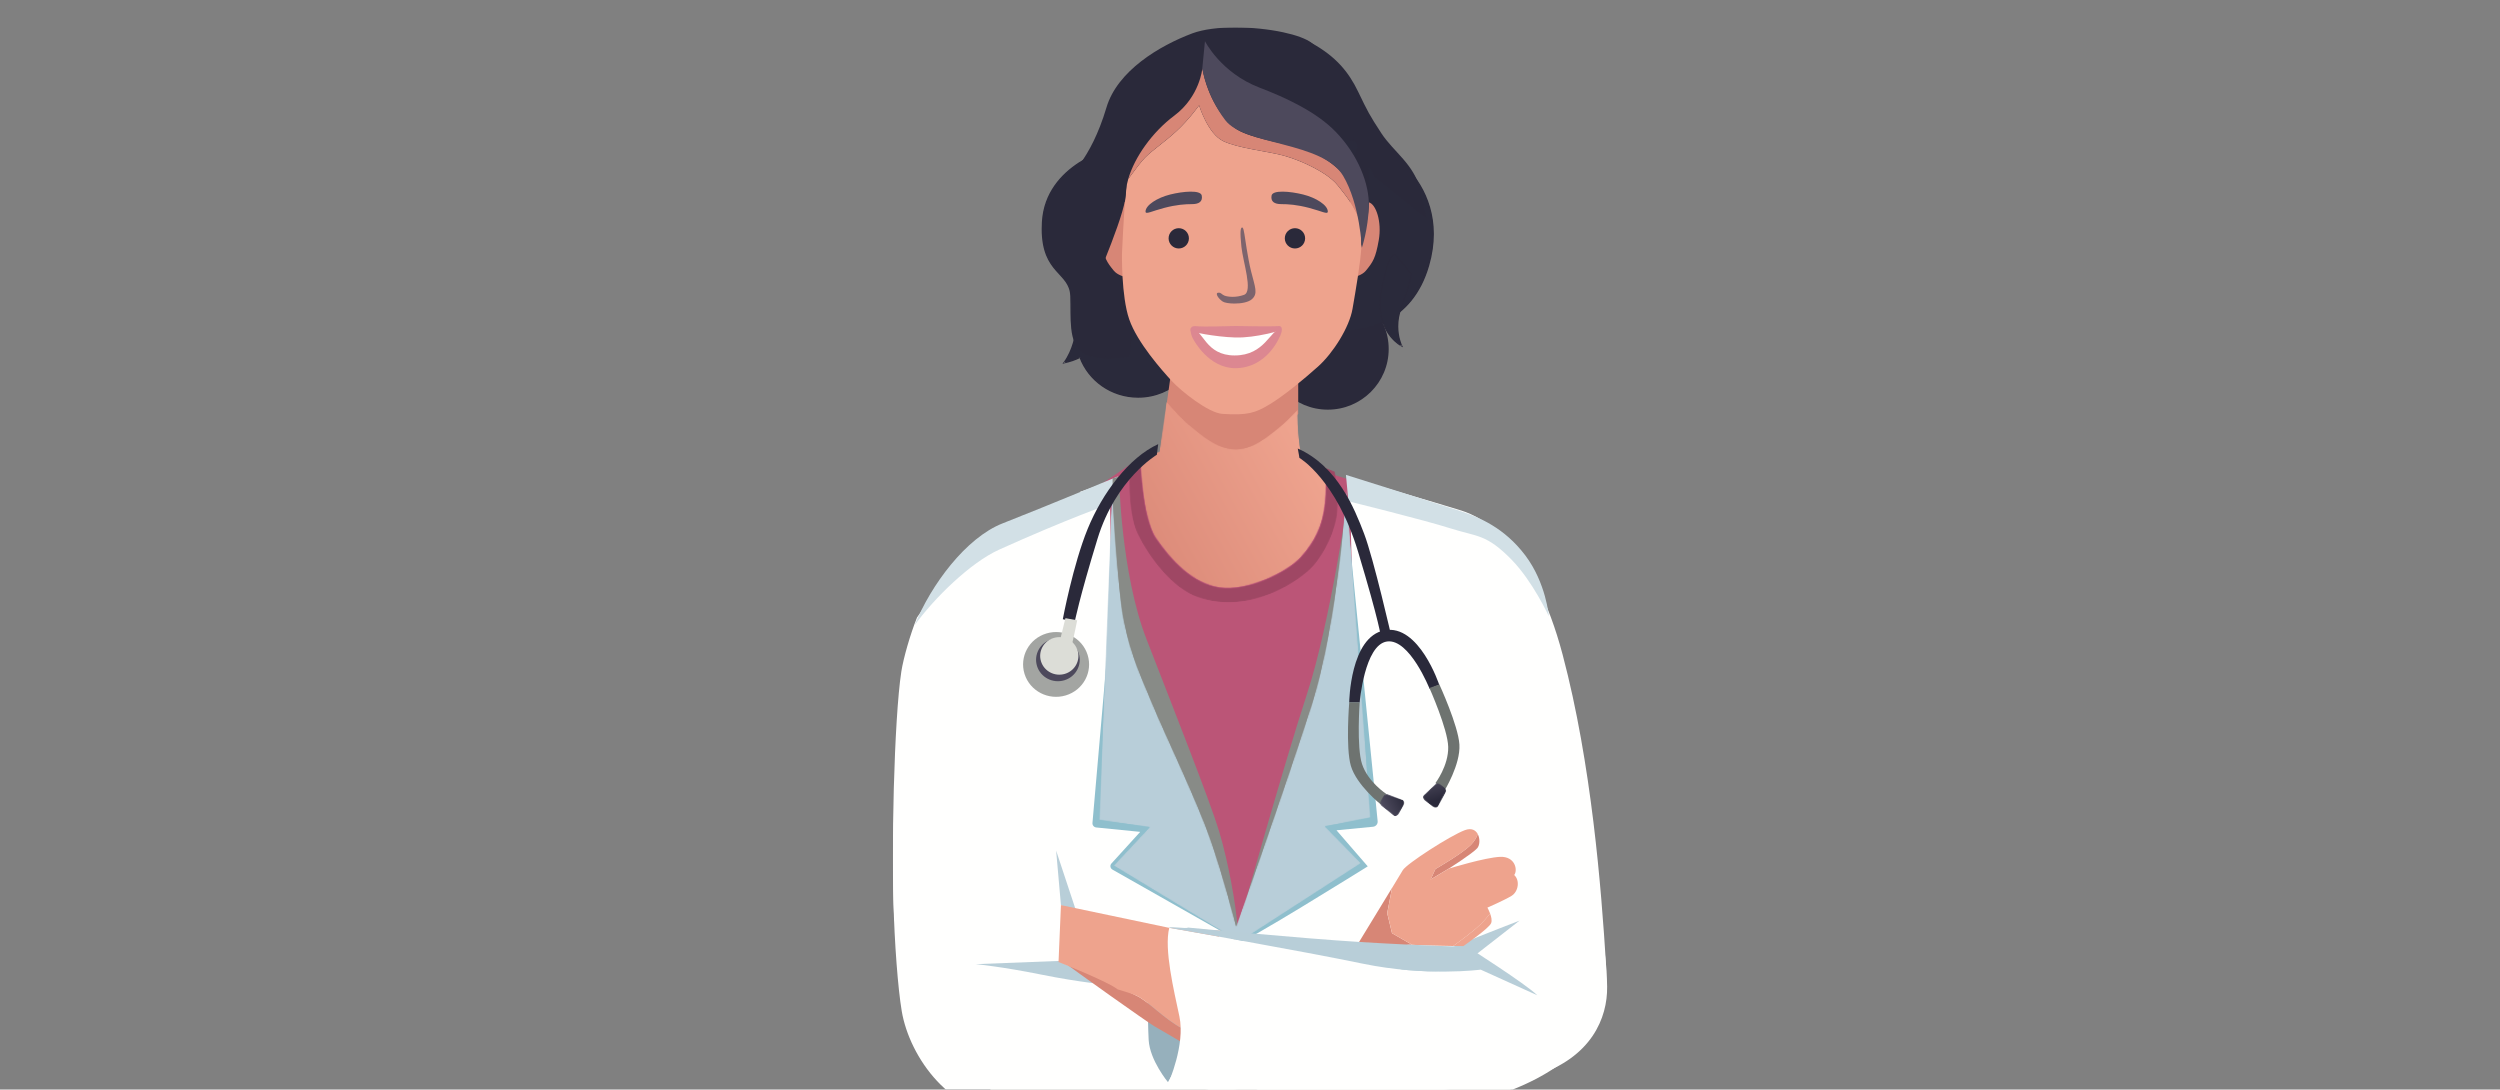 <?xml version="1.0" encoding="UTF-8"?>
<svg xmlns="http://www.w3.org/2000/svg" xmlns:xlink="http://www.w3.org/1999/xlink" id="Ebene_1" viewBox="0 0 2156 939.64">
  <rect x="0" y="0" width="2156" height="939.64" fill="#808080" stroke="none"/>
  <defs>
    <clipPath id="clippath">
      <rect y="-236.36" width="2156" height="1176" fill="none" stroke-width="0"></rect>
    </clipPath>
    <mask id="mask" x="769.99" y="408.47" width="615.33" height="470.45" maskUnits="userSpaceOnUse">
      <g id="mask0_7_2307">
        <path d="m770,408.47h615.32v470.42h-615.32v-470.42Z" fill="#fff" fill-rule="evenodd" stroke-width="0"></path>
      </g>
    </mask>
    <mask id="mask-1" x="770.15" y="574.31" width="405.57" height="387.6" maskUnits="userSpaceOnUse">
      <g id="mask1_7_2307">
        <path d="m770.15,574.31h405.57v387.59h-405.57v-387.59Z" fill="#fff" fill-rule="evenodd" stroke-width="0"></path>
      </g>
    </mask>
    <mask id="mask-2" x="983.32" y="346.35" width="160.14" height="160.7" maskUnits="userSpaceOnUse">
      <g id="mask2_7_2307">
        <path d="m999.95,389.53l-16.62,4.16c0,.2,1.41,52.68,13.86,70.64,12.92,18.65,31.19,38.78,54.74,42.25,23.56,3.47,58.21-13.16,69.99-26.31,11.78-13.16,18.7-27.02,20.78-46.41,1.03-9.63.87-21.49.43-30.97l-20.53-8.51s-3.46-15.94-3.46-35.33v-5.8c-5.57,5.8-10.87,11.08-14.55,14.09-11.78,9.7-24.94,20.78-40.19,20.1-15.23-.69-27.72-11.78-39.49-21.47-4.93-4.07-12.17-11.89-18.93-19.62l-6.02,43.17v.02Z" fill="#fff" fill-rule="evenodd" stroke-width="0"></path>
      </g>
    </mask>
    <linearGradient id="Unbenannter_Verlauf" x1="961.47" y1="231.95" x2="1121.48" y2="319.84" gradientTransform="translate(0 703.28) scale(1 -1)" gradientUnits="userSpaceOnUse">
      <stop offset="0" stop-color="#d98776"></stop>
      <stop offset="1" stop-color="#eea38e"></stop>
    </linearGradient>
    <mask id="mask-3" x="973.81" y="394.31" width="179.87" height="125.19" maskUnits="userSpaceOnUse">
      <g id="mask3_7_2307">
        <path d="m974.18,401.91s-2.78,38.69,6.94,58.71c9.72,20.02,29.98,47.07,52.08,54.57,45.84,15.54,88.89-15.2,99.32-26.94,10.4-11.75,19.44-31.08,20.83-46.28,1.39-15.2-2.08-35.24-2.08-35.24l-7.89-3.25c.43,9.47.59,21.29-.44,30.88-2.08,19.34-9.03,33.16-20.83,46.28-11.8,13.12-46.54,29.71-70.15,26.26-23.62-3.45-41.93-23.53-54.87-42.14-12.51-17.96-13.9-70.46-13.9-70.46l-9.04,7.59.02.02Z" fill="#fff" fill-rule="evenodd" stroke-width="0"></path>
      </g>
    </mask>
    <mask id="mask-4" x="948.09" y="419.73" width="233.79" height="392.37" maskUnits="userSpaceOnUse">
      <g id="mask4_7_2307">
        <path d="m948.1,707.11l43.44,6.22-31.03,33.16,108.28,65.62,104.83-67.69-31.05-31.77,39.3-7.61-20.69-283.91s-6.9,114.68-30.34,187.9c-23.45,73.22-64.82,189.96-64.82,189.96,0,0-11.04-43.51-22.75-76.67-11.73-33.16-39.3-90.5-48.97-113.99-9.65-23.49-18.61-41.45-24.83-71.85-6.22-30.4-10.35-116.74-10.35-116.74l-11.04,287.38h.02Z" fill="#fff" fill-rule="evenodd" stroke-width="0"></path>
      </g>
    </mask>
    <linearGradient id="Unbenannter_Verlauf_2" x1="1015.19" y1="168.58" x2="1163.85" y2="8.71" gradientTransform="translate(0 703.28) scale(1 -1)" gradientUnits="userSpaceOnUse">
      <stop offset="0" stop-color="#b8ced9"></stop>
      <stop offset="1" stop-color="#b8ced9"></stop>
    </linearGradient>
    <mask id="mask-5" x="1190.21" y="684.81" width="20.88" height="19.07" maskUnits="userSpaceOnUse">
      <g id="mask5_7_2307">
        <path d="m1192.74,686.94l-1.93,3.43c-.94,1.64-.76,3.58.4,4.52l10.57,8.47c1.37,1.1,3.56.34,4.68-1.63l4.03-7.16c1.1-1.97.63-4.25-1.01-4.86l-12.67-4.77c-.27-.11-.56-.14-.85-.14-1.19,0-2.46.81-3.2,2.13" fill="#fff" fill-rule="evenodd" stroke-width="0"></path>
      </g>
    </mask>
    <linearGradient id="Unbenannter_Verlauf_3" x1="1211.04" y1="14.26" x2="1193.86" y2="6.26" gradientTransform="translate(0 703.28) scale(1 -1)" gradientUnits="userSpaceOnUse">
      <stop offset="0" stop-color="#2a293a"></stop>
      <stop offset="1" stop-color="#4d4a5d"></stop>
    </linearGradient>
    <mask id="mask-6" x="1227.21" y="675.48" width="19.95" height="21.08" maskUnits="userSpaceOnUse">
      <g id="mask6_7_2307">
        <path d="m1237.83,676.21l-9.88,9.43c-1.29,1.23-.83,3.54.95,4.91l6.51,5.06c1.79,1.39,4.12,1.23,4.95-.32l6.51-12.07c.7-1.32.1-3.18-1.4-4.35l-3.12-2.42c-.81-.63-1.75-.96-2.6-.96-.74,0-1.41.23-1.92.71" fill="#fff" fill-rule="evenodd" stroke-width="0"></path>
      </g>
    </mask>
    <linearGradient id="Unbenannter_Verlauf_4" x1="1238.86" y1="13.08" x2="1233.14" y2="31.8" gradientTransform="translate(0 703.28) scale(1 -1)" gradientUnits="userSpaceOnUse">
      <stop offset="0" stop-color="#2a293a"></stop>
      <stop offset="1" stop-color="#4d4a5d"></stop>
    </linearGradient>
    <mask id="mask-7" x="919.99" y="23.64" width="263.89" height="218.15" maskUnits="userSpaceOnUse">
      <g id="mask7_7_2307">
        <path d="m919.99,23.64h263.88v218.15h-263.88V23.64Z" fill="#fff" fill-rule="evenodd" stroke-width="0"></path>
      </g>
    </mask>
  </defs>
  <g clip-path="url(#clippath)">
    <rect y="-236.36" width="2156" height="1176" fill="none" stroke-width="0"></rect>
    <path d="m854.14,1063.35h448.56v-133.41h-448.56v133.41Z" fill="#fffffe" fill-rule="evenodd" stroke-width="0"></path>
    <path d="m981.55,238.19c-27.27,0-49.73,20.04-52.88,45.86-.25.02-.4.04-.4.04,0,0-1.41,16.34-10.55,28.71,4.91-1.01,9.54-2.58,13.75-4.72,7.45,20,27.05,34.3,50.07,34.3,29.42,0,53.28-23.33,53.28-52.1s-23.86-52.1-53.28-52.1Z" fill="#2a2a3b" fill-rule="evenodd" stroke-width="0"></path>
    <path d="m981.55,238.19v-.62c-27.59,0-50.31,20.28-53.51,46.41l.61.07-.07-.61c-.25.02-.4.04-.4.04l-.51.05-.05.51s-.02.23-.07.71c-.38,3.25-2.48,17.02-10.35,27.7l-.94,1.28,1.57-.33c4.97-1.03,9.65-2.62,13.9-4.77l-.29-.54-.58.2c7.54,20.24,27.36,34.7,50.67,34.7,29.77,0,53.9-23.6,53.9-52.71s-24.12-52.71-53.9-52.71v1.21c14.55,0,27.71,5.76,37.23,15.09,9.54,9.33,15.41,22.19,15.41,36.41s-5.89,27.09-15.41,36.41c-9.52,9.32-22.68,15.09-37.23,15.09-22.75,0-42.14-14.11-49.5-33.88l-.23-.65-.63.33c-4.16,2.1-8.73,3.65-13.59,4.66l.13.6.51.36c9.27-12.56,10.64-28.97,10.66-29.02l-.61-.06.07.62s.14,0,.38-.04l.49-.04.05-.49c3.11-25.53,25.32-45.34,52.26-45.34v-.61l.04-.02Z" fill="#2a293a" fill-rule="evenodd" stroke-width="0"></path>
    <path d="m1197.61,300.97c0,28.89-23.5,52.32-52.5,52.32s-52.49-23.42-52.49-52.32,23.49-52.31,52.49-52.31,52.5,23.42,52.5,52.31Z" fill="#2a293a" fill-rule="evenodd" stroke-width="0"></path>
    <g mask="url(#mask)">
      <path d="m1385.05,831.92c-4.15-66.3-12.47-173.01-37.42-267.28-24.94-94.28-67.57-118.11-87.32-124.33-19.75-6.22-94.6-27.97-94.6-27.97l-44.69,17.62-152.17-21.47-.97,19.41s-66.52,20.73-123.69,46.62c-24.59,11.15-36.59,34.73-53.36,58.03-5.71,14.15-11.71,34.91-13.52,46.62-6.23,40.41-9,157.47-6.23,211.35,2.21,42.77,130.98,58.71,319.45,55.95,188.48-2.77,275.11,32.45,275.11,32.45,0,0,22.44,1.5,19.4-46.96" fill="#fffffe" fill-rule="evenodd" stroke-width="0"></path>
    </g>
    <path d="m980.52,396.62l-30.65,20.74,25.08,191.57,61.29,162.53,29.96,37.35s70.35-93.37,71.04-96.14c.7-2.77,38.31-219.92,38.31-219.92l2.1-74.69-28.56-8.98-80.1,9.69-88.46-22.14-.02-.02Z" fill="#b57" fill-rule="evenodd" stroke-width="0"></path>
    <path d="m959.63,567.44l-2.66-152.14c-5.29,1.81-14.33,4.93-25.44,8.82l13.46,115.33,14.62,28.01.02-.02Z" fill="#fffffe" fill-rule="evenodd" stroke-width="0"></path>
    <path d="m861.51,474.07c57.16-25.84,98.05-40.42,98.05-40.42l1.84-20.2,3-2.76s-55.08,23.08-99.77,40.66c-31.75,12.49-61.86,53.22-75.86,87.84,16.75-23.24,48.16-53.99,72.75-65.11" fill="#d2e0e6" fill-rule="evenodd" stroke-width="0"></path>
    <g mask="url(#mask-1)">
      <path d="m825.48,574.31s-40.88,89.23-50.24,116.1c-9.36,26.87-4.16,142.29,2.42,181.56,6.67,39.75,42.61,90.95,95.61,89.92,53-1.03,302.45-38.24,302.45-38.24l-24.94-104.4-298.29-53.74-27.02-191.2Z" fill="#fffffe" fill-rule="evenodd" stroke-width="0"></path>
    </g>
    <path d="m1331.96,680.42l22.86,69.25s30.14,26.87,31.17,101.28c.38,26.87-13.51,60.97-61.31,76.48-47.82,15.5-139.27,13.42-187.09,17.56-47.81,4.14-88.69-19.64-88.69-19.64l4.5-110.59,161.1,12.39,117.44-146.75.02.02Z" fill="#fffffe" fill-rule="evenodd" stroke-width="0"></path>
    <path d="m1163.43,423.49s-16.01,113.25-36.19,174.71c-20.19,61.46-59.85,203.02-59.85,203.02l32.02-26.92s48.03-116.02,48.72-121.55c.7-5.53,13.91-107.72,13.91-107.72l1.39-121.54Z" fill="#888b87" fill-rule="evenodd" stroke-width="0"></path>
    <path d="m965.07,411.06s1.39,82.87,23.67,140.17c22.27,57.32,54.97,140.19,62.64,165.73,7.66,25.55,14.62,62.83,16.01,84.24,1.39,21.42-14.62-2.08-14.62-2.08l-64.73-167.8-22.28-75.95-6.27-112.56v-30.38l5.57-1.37h.02Z" fill="#888b87" fill-rule="evenodd" stroke-width="0"></path>
    <path d="m1024.92,369.62c11.84,9.67,24.36,20.71,39.67,21.41,15.32.69,28.53-10.36,40.37-20.02,3.7-3.02,9.03-8.28,14.62-14.06v-49.46l-46.63,25.55-61.94-19.34-5.1,36.36c6.8,7.72,14.06,15.52,19.03,19.57" fill="#d78676" fill-rule="evenodd" stroke-width="0"></path>
    <path d="m1167.95,574.02l26.1-140.88,3.14-9.11c-16.43-4.79-29.24-8.49-29.24-8.49l-4.66,1.83.83,6.11,3.83,150.53v.02Z" fill="#fffffe" fill-rule="evenodd" stroke-width="0"></path>
    <g mask="url(#mask-2)">
      <path d="m999.95,389.53l-16.62,4.16c0,.2,1.41,52.68,13.86,70.64,12.92,18.65,31.19,38.78,54.74,42.25,23.56,3.47,58.21-13.16,69.99-26.31,11.78-13.16,18.7-27.02,20.78-46.41,1.03-9.63.87-21.49.43-30.97l-20.53-8.51s-3.46-15.94-3.46-35.33v-5.8c-5.57,5.8-10.87,11.08-14.55,14.09-11.78,9.7-24.94,20.78-40.19,20.1-15.23-.69-27.72-11.78-39.49-21.47-4.93-4.07-12.17-11.89-18.93-19.62l-6.02,43.17v.02Z" fill="url(#Unbenannter_Verlauf)" fill-rule="evenodd" stroke-width="0"></path>
    </g>
    <g mask="url(#mask-3)">
      <path d="m974.18,401.91s-2.78,38.69,6.94,58.71c9.72,20.02,29.98,47.07,52.08,54.57,45.84,15.54,88.89-15.2,99.32-26.94,10.4-11.75,19.44-31.08,20.83-46.28,1.39-15.2-2.08-35.24-2.08-35.24l-7.89-3.25c.43,9.47.59,21.29-.44,30.88-2.08,19.34-9.03,33.16-20.83,46.28-11.8,13.12-46.54,29.71-70.15,26.26-23.62-3.45-41.93-23.53-54.87-42.14-12.51-17.96-13.9-70.46-13.9-70.46l-9.04,7.59.02.02Z" fill="#9f4764" fill-rule="evenodd" stroke-width="0"></path>
    </g>
    <path d="m1335.72,531.42s-13.79-29.85-31.79-48.39c-22.08-22.73-29.87-19.97-53.16-27.4-23.31-7.41-87.91-23.31-87.91-23.31l-2.12-22.79s83.02,26.08,98.97,31.32c15.96,5.24,37.68,14.26,55.68,38.09,18,23.84,20.33,52.48,20.33,52.48Z" fill="#d2e0e6" fill-rule="evenodd" stroke-width="0"></path>
    <path d="m959.8,507.23l-17.66,202.46c-.18,1.97,1.28,3.72,3.25,3.92l37.91,3.79-24.81,27.3c-1.45,1.59-1.05,4.12.83,5.2l109.67,62.21-68.42-62.21-12.43-80.2s-24.88-118.91-22.8-116.85c2.08,2.08-5.53-45.63-5.53-45.63" fill="#8fbfcd" fill-rule="evenodd" stroke-width="0"></path>
    <path d="m1162.26,449.85l25.82,258.3c.26,2.44-1.53,4.61-3.97,4.84l-31.52,3.04,26.95,31.12s-114.03,71.2-110.58,64.98c3.45-6.21,33.87-72.58,33.87-72.58l54.59-186.67,4.84-103v-.02Z" fill="#8fbfcd" fill-rule="evenodd" stroke-width="0"></path>
    <g mask="url(#mask-4)">
      <path d="m948.1,707.11l43.44,6.22-31.03,33.16,108.28,65.62,104.83-67.69-31.05-31.77,39.3-7.61-20.69-283.91s-6.9,114.68-30.34,187.9c-23.45,73.22-64.82,189.96-64.82,189.96,0,0-11.04-43.51-22.75-76.67-11.73-33.16-39.3-90.5-48.97-113.99-9.65-23.49-18.61-41.45-24.83-71.85-6.22-30.4-10.35-116.74-10.35-116.74l-11.04,287.38h.02Z" fill="url(#Unbenannter_Verlauf_2)" fill-rule="evenodd" stroke-width="0"></path>
    </g>
    <path d="m912.87,828.71l43.68,20.74s-24.49-2.08-58.69-8.98c-34.19-6.92-56.38-8.98-56.38-8.98l71.4-2.77h0Z" fill="#b8ced8" fill-rule="evenodd" stroke-width="0"></path>
    <path d="m1310.42,793.94s-110.7,42.64-105.04,44.58c5.65,1.93,50.7-2.21,50.7-2.21l54.36-42.36h-.02Z" fill="#b8ced8" fill-rule="evenodd" stroke-width="0"></path>
    <path d="m1237.9,749.46l-4.15,8.98,15.7-9.38s20.33-12.92,24.49-17.53c2.24-2.47,2.6-8.19.5-12.18-1.08,2.87-2.93,6.22-6.05,9.34-7.63,7.61-30.5,20.74-30.5,20.74" fill="#d78676" fill-rule="evenodd" stroke-width="0"></path>
    <path d="m1196.3,787.5l4.22-21.82c-12.08,19.87-31.48,51.64-31.48,51.64,0,0,13.4,2.31,25.87,1.39,12.49-.92,14.8-4.61,22.88-3.92l-17.33-9.99-4.16-17.3Z" fill="#d78676" fill-rule="evenodd" stroke-width="0"></path>
    <path d="m1285.05,787.72c-1.05-2.78-2.31-4.99-2.31-4.99,0,0,14.8-6.45,20.8-10.13,6-3.69,7.39-13.38,2.31-17.99,3.23-4.16.92-16.14-12.02-15.67-12.94.47-44.36,10.14-44.36,10.14l-15.7,9.38,4.15-8.98s22.88-13.14,30.51-20.74c3.12-3.13,4.96-6.47,6.05-9.34-1.79-3.43-5.39-5.62-11.13-3.49-12.49,4.61-50.37,29.04-53.6,34.57-.9,1.55-4.5,7.48-9.2,15.21l-4.21,21.83,4.16,17.3,17.33,9.99c5.54.47,24.23.85,35.43,1.03,8.21-5.91,18.51-13.64,23.5-18.61,4.01-4,6.63-7.18,8.33-9.47" fill="#eea38d" fill-rule="evenodd" stroke-width="0"></path>
    <path d="m1285.95,796.12c.93-2.29.13-5.62-.92-8.38-1.7,2.29-4.32,5.47-8.33,9.47-4.99,4.97-15.29,12.7-23.49,18.61,5.13.09,8.71.13,8.71.13,0,0,22.17-15.22,24.03-19.83Z" fill="#eea38d" fill-rule="evenodd" stroke-width="0"></path>
    <path d="m989.58,824.33s0,54.99,1.03,72.61c1.05,17.64,16.64,36.3,16.64,36.3,0,0,22.88-38.38,26-68.47,3.13-30.08-43.67-40.46-43.67-40.46" fill="#96b0bc" fill-rule="evenodd" stroke-width="0"></path>
    <path d="m1120.59,394.85s31.89,18.67,50.6,80.92c18.72,62.23,19.75,73.66,19.75,73.66l9.36,1.03s-15.6-68.47-23.91-90.25c-8.31-21.77-22.98-58.21-57.19-73.42,1.05,5.19,1.39,8.08,1.39,8.08" fill="#2a293a" fill-rule="evenodd" stroke-width="0"></path>
    <path d="m1163.56,605.79s.69-56.71,30.5-62.23c29.8-5.53,47.13,47.02,47.13,47.02l-8.31,3.45s-17.33-43.57-36.74-40.8c-19.41,2.77-23.56,52.57-23.56,52.57h-9.02Z" fill="#2a293a" fill-rule="evenodd" stroke-width="0"></path>
    <path d="m1172.58,605.79s-2.78,38.73,2.08,53.25c5.15,15.43,20.8,25.59,20.8,25.59l-4.85,8.98s-20.8-16.61-25.64-33.2c-4.61-15.78-1.39-54.65-1.39-54.65h9.02l-.02.02Z" fill="#6e7370" fill-rule="evenodd" stroke-width="0"></path>
    <path d="m1232.75,593.32s15.83,35.47,16.18,50.8c.36,16.28-11.01,31.17-11.01,31.17l7.66,6.79s14.08-22.73,13.01-39.99c-.99-16.43-17.31-51.86-17.31-51.86l-8.54,3.09h.01Z" fill="#6e7370" fill-rule="evenodd" stroke-width="0"></path>
    <g mask="url(#mask-5)">
      <path d="m1192.74,686.94l-1.93,3.43c-.94,1.64-.76,3.58.4,4.52l10.57,8.47c1.37,1.1,3.56.34,4.68-1.63l4.03-7.16c1.1-1.97.63-4.25-1.01-4.86l-12.67-4.77c-.27-.11-.56-.14-.85-.14-1.19,0-2.46.81-3.2,2.13" fill="url(#Unbenannter_Verlauf_3)" fill-rule="evenodd" stroke-width="0"></path>
    </g>
    <g mask="url(#mask-6)">
      <path d="m1237.83,676.21l-9.88,9.43c-1.29,1.23-.83,3.54.95,4.91l6.51,5.06c1.79,1.39,4.12,1.23,4.95-.32l6.51-12.07c.7-1.32.1-3.18-1.4-4.35l-3.12-2.42c-.81-.63-1.75-.96-2.6-.96-.74,0-1.41.23-1.92.71" fill="url(#Unbenannter_Verlauf_4)" fill-rule="evenodd" stroke-width="0"></path>
    </g>
    <path d="m998.83,383.01l-1.17,9.18s-35.29,20.65-51.18,72.52c-15.88,51.86-19.64,71.6-19.64,71.6l-10.28-2.29s8.89-47.27,21.5-78.03c12.61-30.76,35.53-61.49,60.77-72.97Z" fill="#2a293a" fill-rule="evenodd" stroke-width="0"></path>
    <path d="m902.44,546.3c15.02-4.52,30.94,3.78,35.54,18.52,4.61,14.75-3.83,30.38-18.87,34.9-15.02,4.52-30.94-3.78-35.55-18.52-4.61-14.74,3.83-30.38,18.87-34.89Z" fill="#a3a5a2" fill-rule="evenodd" stroke-width="0"></path>
    <path d="m906.83,551.32c9.94-3,20.47,2.49,23.53,12.25,3.05,9.78-2.55,20.11-12.49,23.11-9.96,3-20.47-2.49-23.53-12.25-3.05-9.76,2.55-20.11,12.49-23.11Z" fill="#4d495c" fill-rule="evenodd" stroke-width="0"></path>
    <path d="m908.71,550.18c8.71-2.62,17.93,2.19,20.6,10.73,2.67,8.55-2.22,17.6-10.93,20.22-8.71,2.62-17.93-2.19-20.6-10.73-2.67-8.55,2.22-17.6,10.93-20.24" fill="#dcddd7" fill-rule="evenodd" stroke-width="0"></path>
    <path d="m918.83,533.11l-5.08,20.74s4.14,4.61,10.61,2.29c1.84-7.37,4.61-21.2,4.61-21.2l-10.14-1.84Z" fill="#dcddd7" fill-rule="evenodd" stroke-width="0"></path>
    <g mask="url(#mask-7)">
      <path d="m919.99,154.9c0-1.39,20.4-15.67,34.23-62.22,9.4-31.62,45.74-53.24,73.86-63.84,19.39-7.3,54.01-6.25,78.53-.99,11.06,2.37,20.06,5.58,24.69,9.29,22.57,17.98,37.78,42.86,43.78,72.82,5.98,29.96,11.98,49.79,6.9,91.26-5.07,41.49-42.84,40.57-42.84,40.57l-142.87-38.26-76.28-48.63Z" fill="#2a293a" fill-rule="evenodd" stroke-width="0"></path>
    </g>
    <path d="m960.1,127.44s-58.13,13.79-60.95,64.04c-2.55,45.16,23.65,41.76,24.47,63.81.69,18.67-1.9,40.08,10.39,48.37,12.29,8.3,39.49,3.45,39.49,3.45l20.31-176.93-33.72-2.77.02.02Z" fill="#2a293a" fill-rule="evenodd" stroke-width="0"></path>
    <path d="m960.1,127.44l-.14-.6s-14.64,3.47-29.62,13.26c-14.98,9.78-30.4,25.97-31.82,51.34-.13,2.1-.18,4.08-.18,6-.02,19.59,6.05,29.02,12.18,36.05,3.05,3.51,6.11,6.43,8.4,9.72,2.3,3.31,3.89,6.98,4.07,12.11.34,9.29-.14,19.32.85,28.12.49,4.39,1.34,8.49,2.87,12.04,1.54,3.54,3.74,6.56,6.94,8.71,5.89,3.96,14.82,4.95,22.75,4.95,9.25,0,17.17-1.41,17.18-1.41l.45-.09,20.44-178.01-34.44-2.82h-.09l.14.61-.05.62,33.09,2.71-20.24,176.3.61.07-.11-.6s-.49.09-1.35.22c-2.62.4-8.76,1.17-15.61,1.17-7.83,0-16.59-1.05-22.06-4.75-2.96-2.01-5.02-4.79-6.49-8.17-2.2-5.08-3-11.49-3.29-18.41-.29-6.9-.09-14.29-.34-21.32-.2-5.37-1.9-9.32-4.28-12.76-3.6-5.15-8.69-9.18-12.87-15.54-4.17-6.36-7.48-15.03-7.5-29.55,0-1.88.05-3.85.18-5.93,1.39-24.88,16.46-40.71,31.26-50.38,7.39-4.83,14.71-8.11,20.17-10.17,2.73-1.03,5.01-1.77,6.58-2.24.8-.24,1.41-.4,1.84-.52.41-.11.63-.16.63-.16l-.14-.6v.04Z" fill="#2a293a" fill-rule="evenodd" stroke-width="0"></path>
    <path d="m1138.06,284.81s73.62,14.69,93.92-55.91c13.89-48.39-11.64-80.63-29.71-93.37-18.07-12.74-54.14-18.25-54.14-18.25l-17.2,161.75,7.15,5.8-.02-.02Z" fill="#2a2a3b" fill-rule="evenodd" stroke-width="0"></path>
    <path d="m1138.06,284.81l-.12.6s6.41,1.28,15.97,1.28c11.48,0,27.5-1.84,42.5-9.98,15-8.13,28.95-22.59,36.14-47.67,2.81-9.72,4.02-18.83,4.02-27.23,0-16.84-4.85-30.99-11.51-42.2-6.67-11.2-15.15-19.48-22.45-24.63-9.16-6.45-22.73-11.01-34.04-13.99-11.32-2.98-20.35-4.37-20.37-4.37l-.63-.11-17.31,162.71,7.53,6.11.15.04.12-.6.4-.47-6.9-5.58,17.17-161.43-.62-.07-.09.6s.56.09,1.57.27c3.56.61,12.74,2.33,22.97,5.26,10.23,2.95,21.54,7.12,29.33,12.63,7.15,5.04,15.52,13.21,22.08,24.25,6.56,11.04,11.33,24.95,11.33,41.56,0,8.3-1.19,17.28-3.96,26.89-7.12,24.79-20.81,38.92-35.54,46.93-14.75,7.99-30.58,9.81-41.92,9.81-4.72,0-8.66-.31-11.43-.63-1.37-.16-2.45-.33-3.19-.43-.37-.05-.65-.11-.84-.15-.19-.04-.28-.05-.28-.05l-.13.6.05.05Z" fill="#2a293a" fill-rule="evenodd" stroke-width="0"></path>
    <path d="m1162.26,174.44s11.55-1.39,18.02,0c6.47,1.39,11.54,17.04,8.76,32.71-2.76,15.67-5.08,18.88-11.08,26.26-6,7.37-23.54,7.37-23.54,7.37l7.84-66.35v.02Z" fill="#d78676" fill-rule="evenodd" stroke-width="0"></path>
    <path d="m976.22,174.44s-11.55-1.39-18.02,0c-6.47,1.39-11.55,17.04-8.76,32.71,2.76,15.67,5.08,18.88,11.08,26.26,6,7.37,23.55,7.37,23.55,7.37l-7.86-66.35.02.02Z" fill="#d78676" fill-rule="evenodd" stroke-width="0"></path>
    <path d="m1108.46,134.59c-14.31-4.14-40.17-6.45-53.58-12.9-13.39-6.45-20.78-30.86-20.78-30.86,0,0-8.76,12.45-19.86,22.57-11.07,10.14-19.4,15.2-26.78,22.57-2.84,2.82-8.51,10.25-14.44,18.34-.98,3.36-1.64,6.63-1.95,9.78-2.08,20.75-3.47,54.61-3.47,54.61,0,0-.69,36.63,6.23,56.67,6.92,20.04,28.4,44.24,36.72,53.22,8.31,8.98,31.71,27.58,43.64,28.33,21.47,1.39,28.4-.69,40.87-8.29,12.47-7.61,28.41-20.73,41.57-32.47,13.15-11.75,27.01-33.86,29.78-49.77,2.76-15.9,6.92-40.08,7.62-53.22.29-5.53.33-12.54-.29-20.02-5.6-15.88-13.57-25.05-20.04-33.2-8.76-11.06-30.93-21.2-45.25-25.33" fill="#eea38d" fill-rule="evenodd" stroke-width="0"></path>
    <path d="m1121.38,127.44c-15.93-4.14-46.4-8.98-56.79-17.28-10.39-8.29-22.86-25.57-27.7-51.14,0,0-2.08,24.2-24.26,40.77-18.81,14.08-34.13,35.64-39.61,54.5,5.93-8.08,11.6-15.51,14.44-18.34,7.39-7.37,15.71-12.43,26.78-22.57,11.08-10.14,19.86-22.57,19.86-22.57,0,0,7.39,24.41,20.78,30.86,13.39,6.45,39.25,8.75,53.57,12.9,14.31,4.14,36.48,14.28,45.26,25.33,6.47,8.15,14.44,17.31,20.04,33.2-.85-10.3-2.92-21.52-7.33-31.12-7.63-16.59-29.1-30.41-45.04-34.55Z" fill="#d78676" fill-rule="evenodd" stroke-width="0"></path>
    <path d="m987.91,182.5c0,2.76,5.55-.47,16.16-3.22,10.62-2.77,18.02-3.24,24.02-3.24s9.23-2.29,8.31-7.37c-.92-5.06-16.16-3.69-27.25-.92-11.08,2.76-21.25,9.18-21.25,14.74" fill="#4d495c" fill-rule="evenodd" stroke-width="0"></path>
    <path d="m1145.09,182.5c0,2.76-5.55-.47-16.15-3.22-10.63-2.77-18.02-3.24-24.02-3.24s-9.23-2.29-8.31-7.37c.92-5.06,16.15-3.69,27.25-.92,11.08,2.76,21.25,9.18,21.25,14.74" fill="#4d495c" fill-rule="evenodd" stroke-width="0"></path>
    <path d="m1164.79,146.1l6,19.81s2.66,17.1,2.94,27.21c.29,10.12.29,20.02.29,20.02,0,0,4.63-18.67,6-30.18,1.39-11.51.92-32.71-.47-46.08-1.37-13.37-4.15-26.73-4.15-26.73l-10.63,35.94h.02Z" fill="#2a293a" fill-rule="evenodd" stroke-width="0"></path>
    <path d="m953.6,156.97c0,2.76-27.7,66.36-25.41,81.1,2.31,14.74,9.7,21.41,9.7,21.41,0,0,28.64-64.73,32.33-86.85,3.69-22.12-2.77-34.1-2.77-34.1l-13.86,18.43Z" fill="#2a293a" fill-rule="evenodd" stroke-width="0"></path>
    <path d="m1180.49,177.89c.47-19.35-9.23-44.24-28.64-64.28-16.84-17.4-43.77-29.69-65.58-38.02-33.48-12.79-47.11-40.08-47.11-40.08l-2.31,23.49s3.23,22.93,19.86,44.69c16.62,21.77,84.05,18.43,101.59,47.92,14.57,24.49,16.16,62.2,16.16,62.2,0,0,5.54-16.59,6-35.94" fill="#4d495c" fill-rule="evenodd" stroke-width="0"></path>
    <path d="m1025.32,205.54c0,4.83-3.92,8.75-8.76,8.75s-8.77-3.92-8.77-8.75,3.92-8.75,8.77-8.75,8.76,3.92,8.76,8.75Z" fill="#2a293a" fill-rule="evenodd" stroke-width="0"></path>
    <path d="m1125.54,205.54c0,4.83-3.92,8.75-8.76,8.75s-8.77-3.92-8.77-8.75,3.92-8.75,8.77-8.75,8.76,3.92,8.76,8.75Z" fill="#2a293a" fill-rule="evenodd" stroke-width="0"></path>
    <path d="m1203.82,220.05s-6.23-5.53-12.47,30.41c-6.23,35.94,17.32,47.69,17.32,47.69,0,0-7.63-15.2,0-33.86,7.62-18.67,8.31-28.33,8.31-28.33l-13.16-15.9Z" fill="#2a2a3b" fill-rule="evenodd" stroke-width="0"></path>
    <path d="m1203.82,220.05l.42-.45s-.54-.47-1.36-.47c-.67,0-1.5.29-2.38,1.1-1.32,1.23-2.84,3.6-4.5,8.24-1.66,4.64-3.45,11.57-5.24,21.9-.74,4.23-1.07,8.13-1.07,11.73,0,13.59,4.66,22.75,9.33,28.5,4.66,5.75,9.34,8.08,9.37,8.11l1.65.83-.83-1.64-.04-.07c-.34-.72-3.29-7.17-3.29-16.44,0-4.95.83-10.7,3.35-16.84,7.64-18.72,8.34-28.46,8.34-28.51v-.24l-13.33-16.12-.04-.04-.41.45-.47.4,13.15,15.9.47-.4-.61-.05v.11c-.11,1.07-1.16,10.61-8.28,28.05-2.57,6.31-3.43,12.22-3.43,17.31,0,10.17,3.43,17.01,3.45,17.06l.54-.27.27-.54h-.05c-.49-.27-4.99-2.73-9.36-8.31-4.38-5.58-8.62-14.31-8.62-27.2,0-3.52.32-7.36,1.05-11.53,2.36-13.72,4.75-21.34,6.75-25.5,1-2.08,1.9-3.27,2.61-3.92.72-.65,1.22-.78,1.55-.78.2,0,.34.05.45.11l.11.05h.02l.16-.2-.18.2.16-.2-.18.2.42-.45.05-.07Z" fill="#2a293a" fill-rule="evenodd" stroke-width="0"></path>
    <path d="m1104.76,33.45c2.76,1.39,6.47-7.37,26.78,3.92,20.31,11.29,31.41,24.43,39.72,41.71,8.31,17.28,9.7,20.04,20.09,35.94,10.39,15.88,28.41,26.94,33.25,48.38,4.85,21.43,5.55,24.88,5.55,24.88l-44.33-35.26-47.79-86.4-33.25-33.18h-.02Z" fill="#2a293a" fill-rule="evenodd" stroke-width="0"></path>
    <path d="m1066.49,287.54c-18.35-.52-39.38-1.63-39.38-1.63,5.82,8.19,20.17,21.61,38.85,21.61s33.29-15.45,38.94-22.82c0,0-20.09,3.38-38.41,2.86" fill="#fffffe" fill-rule="evenodd" stroke-width="0"></path>
    <path d="m1104.74,283.48c-9.41.65-13.66,23.04-39.99,23.06-25.28,0-27-21.99-36.54-22.88-2.85-.27-.58,6.9,1.09,9.23,0,0,12.79,24.63,35.97,24.63,27.13,0,37.9-26.2,37.9-26.2,1.14-1.5,3.45-7.97,1.57-7.84Z" fill="#dc8791" fill-rule="evenodd" stroke-width="0"></path>
    <path d="m1103.02,281.18c-9.41.65-30.44-.05-37.69-.05s-25.14,1.01-34.68.11c-2.85-.27-5.19,2.33-3.54,4.66.29.09,20,4.63,38.2,5.15,18.34.52,39.59-6.36,39.59-6.36,1.14-1.5,0-3.63-1.89-3.51" fill="#dc8791" fill-rule="evenodd" stroke-width="0"></path>
    <path d="m1064.68,261.79c-4.5,0-8.55-.67-10.16-1.7-3.7-2.37-6.58-6.99-4.39-7.55.38-.09.71-.14,1.01-.14,1.95,0,2.66,1.72,4.88,2.55,1.43.54,3.92,1.05,7.01,1.05,2.89,0,6.33-.45,9.85-1.73,7.86-2.86-.92-28.23-2.31-41.58-1.36-13.03-.72-16.48.6-16.48h.1c1.03,0,1.4,2.95,1.92,5.69.52,2.77,2.78,20.26,5.71,31.97,3.47,13.82,6.23,19.35.69,24.2-3.08,2.67-9.33,3.72-14.91,3.72" fill="#7d646d" fill-rule="evenodd" stroke-width="0"></path>
    <path d="m914.95,780.56l-4.14-47,18,54.38-13.86-7.38Z" fill="#b8ced8" fill-rule="evenodd" stroke-width="0"></path>
    <path d="m995.3,884.92c6.92,4.14,24.26,13.83,32.57,19.36,8.31,5.53,23.54,15.9,23.54,15.9,0,0-3.95-7.61-6.61-22.59-9.29-3.34-18.81-7.12-25.24-10.59-16.63-8.98-29.1-23.49-39.49-28.33-3.05-1.43-56.63-27.67-63.73-29.73,9.76,7.61,72.28,51.99,78.97,55.98Z" fill="#d78676" fill-rule="evenodd" stroke-width="0"></path>
    <path d="m1052.81,802.68s-24.22-1.59-45.09-2.63l-92.76-19.48-2.08,49.08s40.17,15.9,49.88,22.8c.34.25.69.51,1.03.78,7.1,2.06,13.23,4.03,16.28,5.44,10.39,4.84,22.86,19.35,39.49,28.33,6.43,3.47,15.95,7.27,25.24,10.59-1.35-7.62-2.38-17.13-2.38-28.55,0-33.86,10.39-66.36,10.39-66.36Z" fill="#eea38d" fill-rule="evenodd" stroke-width="0"></path>
    <path d="m1363.84,896.69c-1.39-11.06-28.41-28.68-38.09-38.37l-48.85-22.12s-46.77,6.22-101.83-5.18c-52.62-10.9-157.48-29.26-166.7-30.87-4.61,18.45,4.01,54,8.76,76.48,5.15,24.41-9.34,57.01-9.34,57.01,0,0,116.38,22.46,207.81,22.46s149.63-48.37,148.26-59.43" fill="#fffffe" fill-rule="evenodd" stroke-width="0"></path>
    <path d="m1276.9,836.2l48.84,22.12c-9.7-9.66-60.26-41.81-60.26-41.81,0,0-35.64-.65-92.83-4.14-50.9-3.11-148.23-12.45-148.23-12.45-.62,1.32-15.63-1.36-16.03.25,9.21,1.61,114.08,19.97,166.7,30.87,55.08,11.4,101.83,5.18,101.83,5.18" fill="#b8ced8" fill-rule="evenodd" stroke-width="0"></path>
  </g>
</svg>

